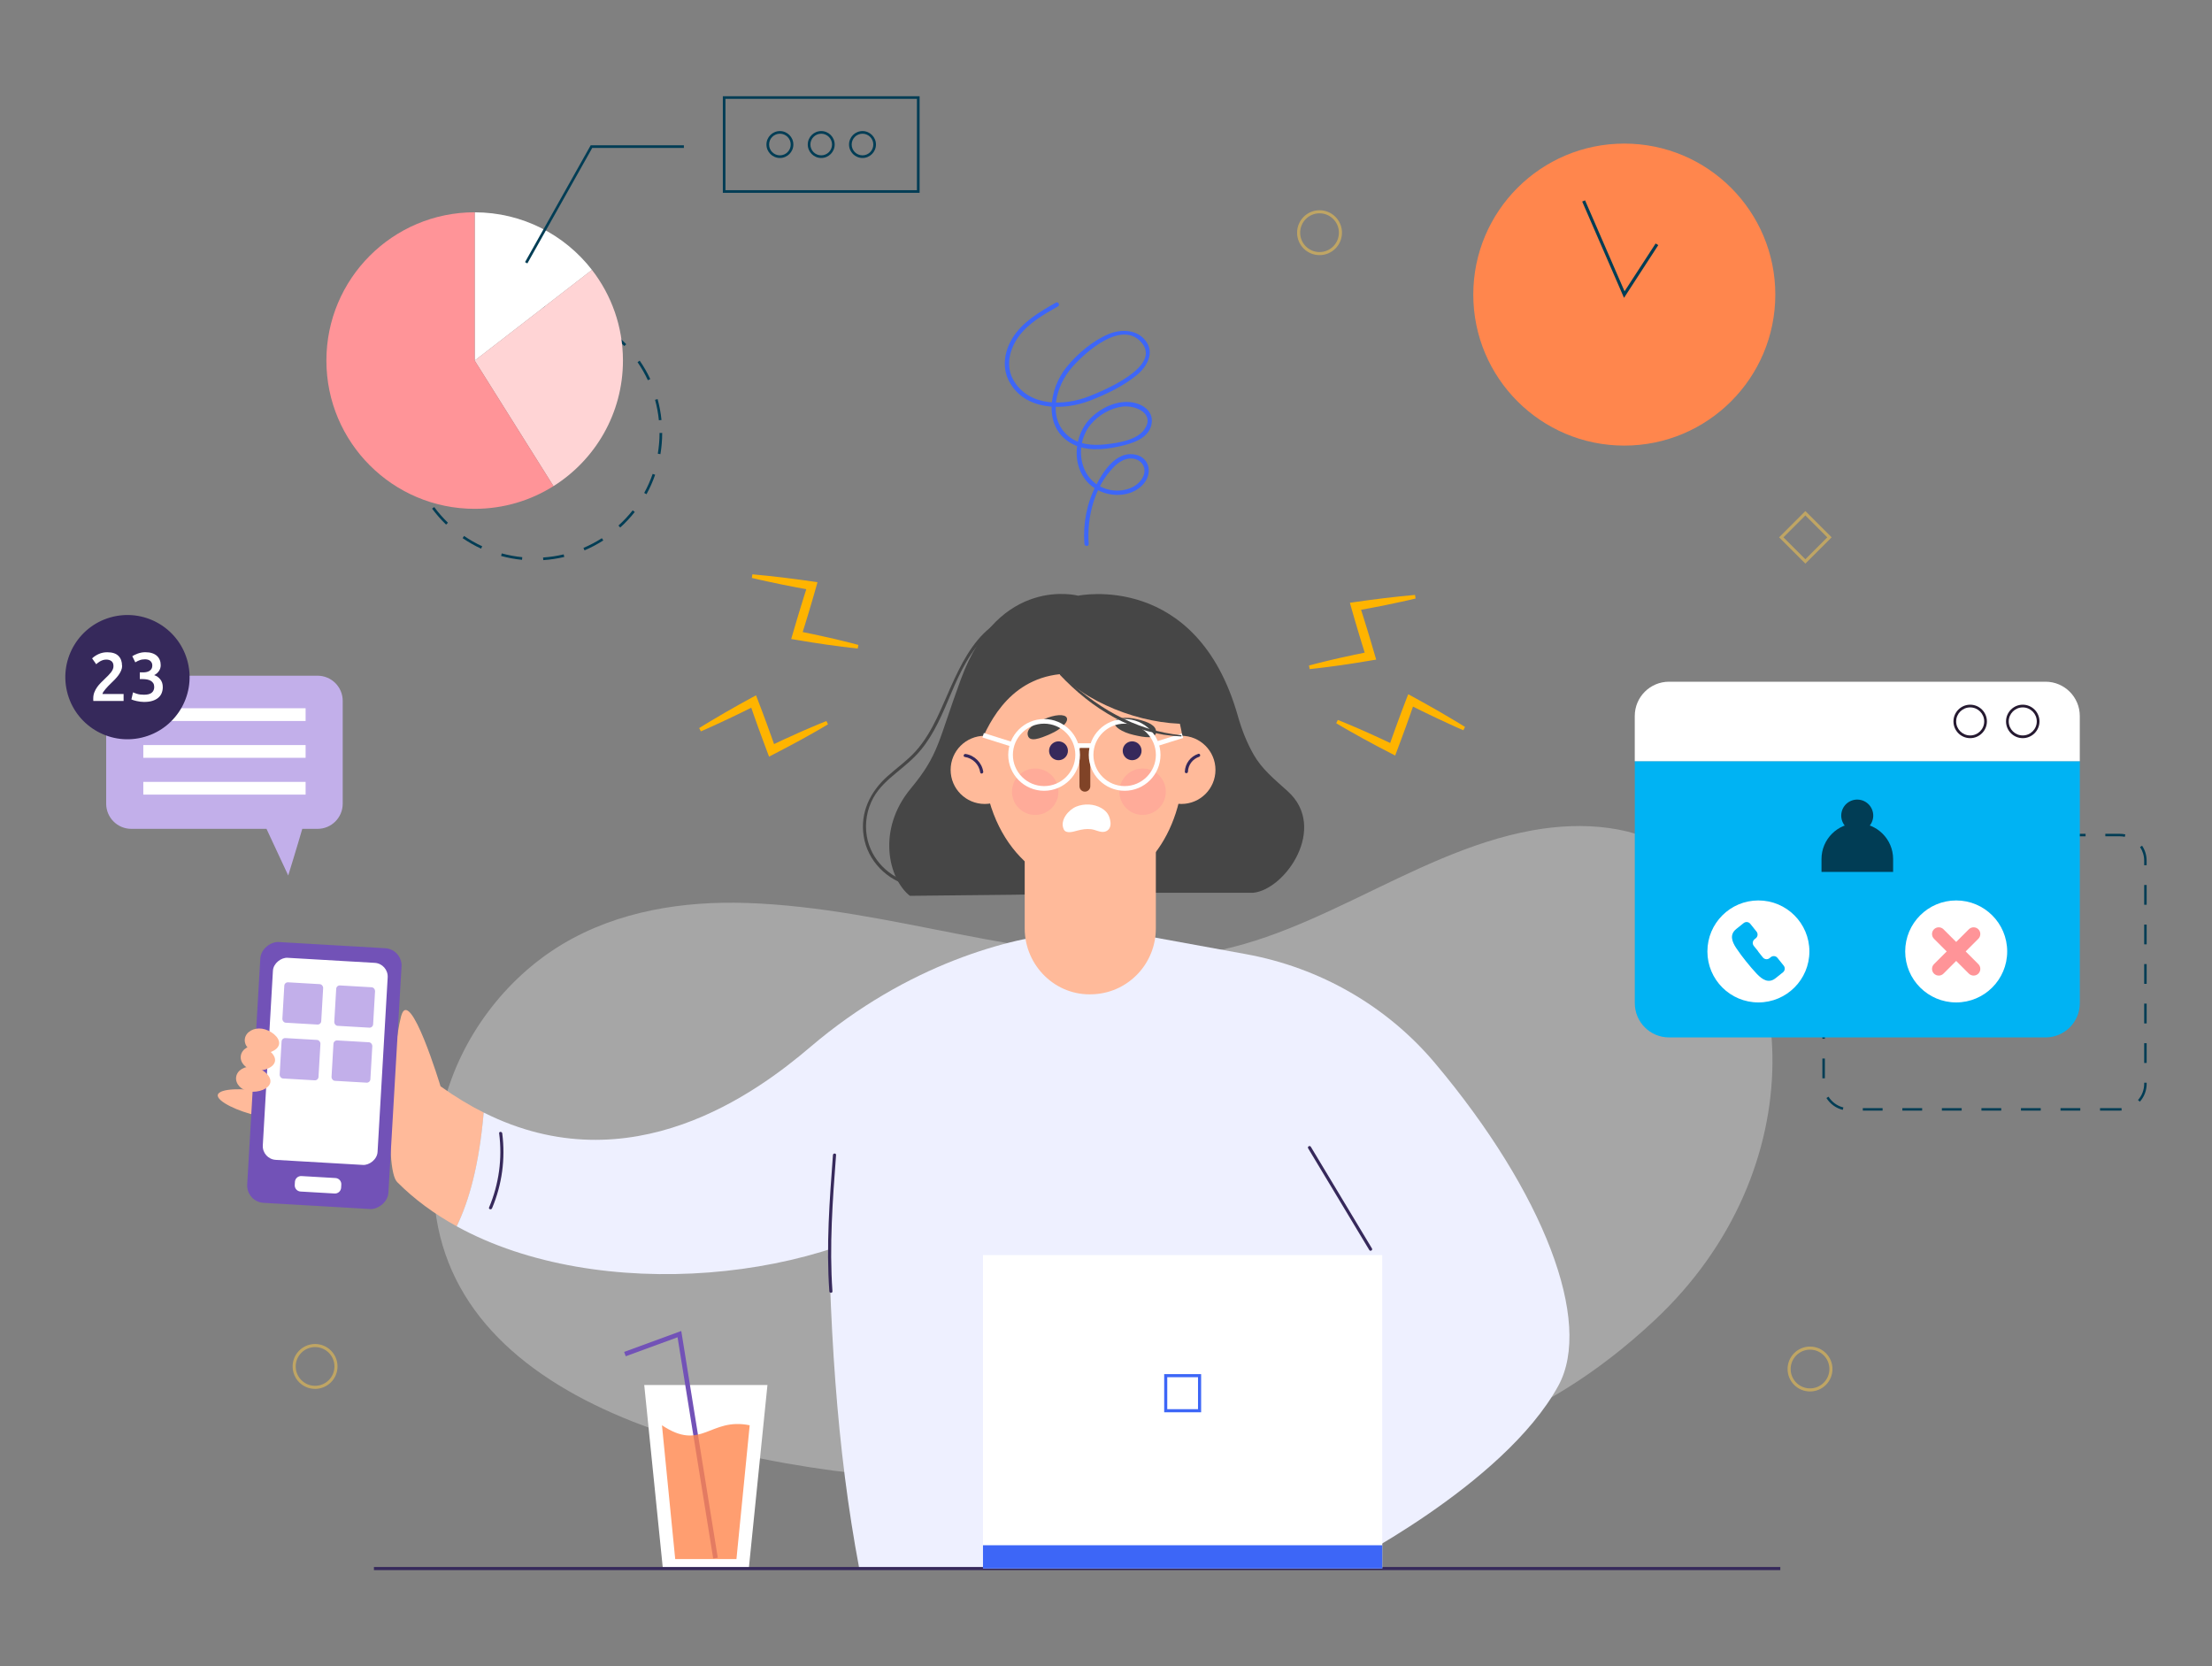 <?xml version="1.0" encoding="UTF-8"?>
<svg id="The_Problem" xmlns="http://www.w3.org/2000/svg" version="1.1" viewBox="0 0 703.53 530">
  <rect x="0" y="0" width="703.53" height="530" fill="#808080" stroke="none"/>
  <!-- Generator: Adobe Illustrator 29.8.1, SVG Export Plug-In . SVG Version: 2.1.1 Build 2)  -->
  <defs>
    <style>
      .st0, .st1 {
        fill: #ff864d;
      }

      .st2 {
        fill: #ffd4d5;
      }

      .st1 {
        opacity: .8;
      }

      .st3 {
        fill: #013d55;
      }

      .st4 {
        fill: #ffba9a;
      }

      .st5 {
        fill: #bfa564;
      }

      .st6 {
        fill: #00b3f3;
      }

      .st7, .st8 {
        fill: #ff9498;
      }

      .st9 {
        fill: #464646;
      }

      .st10 {
        fill: #7252b7;
      }

      .st11 {
        fill: #fff;
      }

      .st12 {
        fill: #ffb400;
      }

      .st13 {
        fill: #3d66f7;
      }

      .st14 {
        fill: #36295b;
      }

      .st15 {
        fill: #c2afea;
      }

      .st16 {
        fill: #eef0ff;
      }

      .st17 {
        fill: #251930;
      }

      .st18 {
        opacity: .3;
      }

      .st19 {
        fill: #804327;
      }

      .st8 {
        opacity: .4;
      }
    </style>
  </defs>
  <g class="st18">
    <path class="st11" d="M280.29,469.5c-81.63-7.77-160.03-39.04-138.94-119.19,5.33-20.25,19.17-39.01,37.55-50.01,17.8-10.65,38.69-13.75,58.49-13.1,46.29,1.54,89.15,19.37,136.11,16.95,40.4-2.08,74.21-32.9,113.91-40.05,16.08-2.9,33.31-1.48,45.41,7.14,40.15,28.58,44.47,100.93-6.57,148.68-36.95,34.57-72.95,43.55-122.76,52.64-30.82,5.62-78.64,1.18-123.19-3.06Z"/>
  </g>
  <g>
    <polygon class="st11" points="238.17 498.79 210.81 498.79 204.9 440.52 244.09 440.52 238.17 498.79"/>
    <polygon class="st10" points="226.83 495.69 215.5 425.34 199.02 431.38 198.51 430 216.68 423.34 228.29 495.46 226.83 495.69"/>
    <path class="st1" d="M234.23,495.88h-19.48l-4.21-42.55c12.7,8.49,15.17-2.59,27.9,0l-4.21,42.55Z"/>
  </g>
  <g>
    <path class="st3" d="M674.21,353.25h-6.29v-.79h6.29c.18,0,.36,0,.53-.02l.05.78c-.2.01-.39.02-.59.02ZM661.64,353.25h-6.29v-.79h6.29v.79ZM649.06,353.25h-6.29v-.79h6.29v.79ZM636.49,353.25h-6.29v-.79h6.29v.79ZM623.91,353.25h-6.29v-.79h6.29v.79ZM611.34,353.25h-6.29v-.79h6.29v.79ZM598.76,353.25h-6.29v-.79h6.29v.79ZM586.11,353.01c-2.17-.53-4.02-1.87-5.21-3.77l.67-.42c1.08,1.73,2.76,2.94,4.72,3.42l-.19.76ZM680.58,350.41l-.59-.52c1.27-1.42,1.97-3.25,1.97-5.16v-.35h.79v.35c0,2.1-.77,4.12-2.17,5.69ZM580.4,342.97h-.79v-6.29h.79v6.29ZM682.75,338.09h-.79v-6.29h.79v6.29ZM580.4,330.4h-.79v-6.29h.79v6.29ZM682.75,325.51h-.79v-6.29h.79v6.29ZM580.4,317.82h-.79v-6.29h.79v6.29ZM682.75,312.93h-.79v-6.29h.79v6.29ZM580.4,305.25h-.79v-6.29h.79v6.29ZM682.75,300.36h-.79v-6.29h.79v6.29ZM580.4,292.67h-.79v-6.29h.79v6.29ZM682.75,287.78h-.79v-6.29h.79v6.29ZM580.4,280.1h-.79v-6.29h.79v6.29ZM682.75,275.21h-.79v-1.47c0-1.55-.46-3.04-1.32-4.32l.65-.44c.95,1.41,1.45,3.06,1.45,4.76v1.47ZM582.55,268.38l-.57-.54c1.55-1.62,3.63-2.55,5.87-2.62l.03.78c-2.03.07-3.92.92-5.33,2.38ZM675.8,266.16c-.52-.11-1.05-.16-1.59-.16h-4.61v-.79h4.61c.59,0,1.18.06,1.75.18l-.16.77ZM663.32,266h-6.29v-.79h6.29v.79ZM650.74,266h-6.29v-.79h6.29v.79ZM638.17,266h-6.29v-.79h6.29v.79ZM625.59,266h-6.29v-.79h6.29v.79ZM613.02,266h-6.29v-.79h6.29v.79ZM600.44,266h-6.29v-.79h6.29v.79Z"/>
    <g>
      <path class="st6" d="M519.95,319.07c0,6.02,4.88,10.9,10.9,10.9h119.74c6.02,0,10.9-4.88,10.9-10.9v-76.98h-141.54v76.98Z"/>
      <path class="st11" d="M650.58,216.83h-119.74c-6.02,0-10.9,4.88-10.9,10.9v14.37h141.54v-14.37c0-6.02-4.88-10.9-10.9-10.9Z"/>
      <g>
        <path class="st17" d="M626.62,234.78c-2.94,0-5.32-2.39-5.32-5.32s2.39-5.32,5.32-5.32,5.32,2.39,5.32,5.32-2.39,5.32-5.32,5.32ZM626.62,225c-2.46,0-4.46,2-4.46,4.46s2,4.46,4.46,4.46,4.46-2,4.46-4.46-2-4.46-4.46-4.46Z"/>
        <path class="st17" d="M643.34,234.78c-2.94,0-5.32-2.39-5.32-5.32s2.39-5.32,5.32-5.32,5.32,2.39,5.32,5.32-2.39,5.32-5.32,5.32ZM643.34,225c-2.46,0-4.46,2-4.46,4.46s2,4.46,4.46,4.46,4.46-2,4.46-4.46-2-4.46-4.46-4.46Z"/>
      </g>
      <g>
        <path class="st3" d="M590.72,261.85h0c6.29,0,11.39,5.1,11.39,11.39v4.09h-22.78v-4.09c0-6.29,5.1-11.39,11.39-11.39Z"/>
        <circle class="st3" cx="590.72" cy="259.43" r="5.09" transform="translate(202.51 774.74) rotate(-76.72)"/>
      </g>
      <g>
        <g>
          <circle class="st11" cx="559.26" cy="302.62" r="16.22"/>
          <path class="st6" d="M559.23,302.64l-1.43-1.78c-.52-.65-.41-1.59.23-2.11l.41-.33c.65-.52.75-1.46.23-2.11l-1.99-2.48c-.52-.65-1.46-.75-2.11-.23l-2.34,1.87c-2.15,1.72-1.5,3.89.04,6.17.94,1.4,1.98,2.79,3.05,4.12h0s.02.03.04.04c.01.01.02.03.03.04h0c1.06,1.33,2.19,2.66,3.34,3.88,1.89,2,3.86,3.12,6.01,1.4l2.34-1.87c.65-.52.75-1.46.23-2.11l-1.99-2.48c-.52-.65-1.46-.75-2.11-.23l-.41.33c-.65.52-1.59.41-2.11-.23l-1.43-1.78-.07-.09Z"/>
        </g>
        <g>
          <circle class="st11" cx="622.17" cy="302.62" r="16.22"/>
          <g>
            <path class="st7" d="M627.71,310.3c-.55,0-1.09-.21-1.51-.62l-11.09-11.09c-.83-.83-.83-2.19,0-3.02.83-.83,2.19-.83,3.02,0l11.09,11.09c.83.83.83,2.19,0,3.02-.42.42-.96.62-1.51.62Z"/>
            <path class="st7" d="M616.62,310.3c-.55,0-1.09-.21-1.51-.62-.83-.83-.83-2.19,0-3.02l11.09-11.09c.83-.83,2.19-.83,3.02,0,.83.83.83,2.19,0,3.02l-11.09,11.09c-.42.42-.96.62-1.51.62Z"/>
          </g>
        </g>
      </g>
    </g>
  </g>
  <g>
    <g>
      <path class="st15" d="M41.77,214.92h59.23c4.42,0,8,3.58,8,8v32.71c0,4.42-3.58,8-8,8h-4.86c-1.64,5.7-4.47,14.83-4.47,14.83l-6.91-14.83h-42.99c-4.42,0-8-3.58-8-8v-32.71c0-4.42,3.58-8,8-8Z"/>
      <g>
        <rect class="st11" x="45.58" y="225.26" width="51.62" height="4.05" transform="translate(142.78 454.58) rotate(180)"/>
        <rect class="st11" x="45.58" y="236.98" width="51.62" height="4.05" transform="translate(142.78 478.01) rotate(180)"/>
        <rect class="st11" x="45.58" y="248.7" width="51.62" height="4.05" transform="translate(142.78 501.44) rotate(180)"/>
      </g>
    </g>
    <g>
      <circle class="st14" cx="40.55" cy="215.37" r="19.76" transform="translate(-48.4 15.08) rotate(-13.28)"/>
      <g>
        <path class="st11" d="M38.85,211.75c0,.52-.11,1.04-.33,1.54-.22.5-.5.99-.84,1.46-.34.47-.73.93-1.17,1.38-.44.44-.87.88-1.31,1.3-.23.22-.49.48-.79.79-.29.31-.57.61-.83.92-.26.31-.49.6-.68.88-.19.28-.29.52-.31.71h6.72v2.23h-9.63c-.02-.12-.02-.26-.02-.43v-.38c0-.7.11-1.34.34-1.93.23-.59.52-1.14.88-1.65.36-.51.77-.99,1.22-1.44.45-.45.9-.89,1.35-1.33.35-.33.68-.66,1-.98s.6-.64.84-.95.43-.63.58-.96c.15-.33.22-.67.22-1.02,0-.76-.22-1.29-.66-1.62-.44-.32-.97-.48-1.59-.48-.41,0-.79.06-1.14.17-.35.12-.66.26-.93.42-.27.16-.51.32-.71.49-.2.17-.36.3-.46.4l-1.31-1.86c.61-.58,1.33-1.05,2.15-1.41.82-.36,1.71-.54,2.65-.54,1.61,0,2.8.38,3.57,1.15s1.15,1.81,1.15,3.13Z"/>
        <path class="st11" d="M45.89,223.27c-.39,0-.8-.03-1.21-.08-.42-.05-.81-.12-1.18-.2-.37-.08-.71-.17-1.01-.26-.31-.09-.54-.19-.7-.27l.52-2.25c.31.15.75.31,1.33.49.58.18,1.3.27,2.16.27,1.15,0,1.98-.22,2.49-.67.51-.44.76-1.04.76-1.78,0-.48-.1-.88-.29-1.2s-.47-.58-.81-.78c-.34-.2-.73-.33-1.18-.42-.44-.08-.91-.12-1.41-.12h-.89v-2.14h1.09c.33,0,.67-.03,1.01-.1.34-.07.65-.18.93-.35.28-.17.5-.39.68-.67.17-.28.26-.63.26-1.07,0-.35-.07-.65-.2-.9-.13-.25-.3-.45-.51-.61-.21-.16-.45-.28-.73-.35-.28-.07-.57-.11-.87-.11-.65,0-1.24.1-1.75.3-.51.2-.96.42-1.35.67l-.96-1.96c.2-.13.45-.27.74-.41.29-.15.61-.28.97-.41.36-.13.74-.24,1.15-.32.41-.08.84-.12,1.29-.12.84,0,1.57.1,2.18.31.61.2,1.12.49,1.52.86.4.37.7.81.9,1.31.2.5.29,1.05.29,1.65,0,.7-.19,1.32-.58,1.88-.39.55-.88.97-1.49,1.27.79.28,1.44.73,1.95,1.37.52.64.78,1.46.78,2.47,0,.67-.12,1.29-.35,1.87-.23.58-.59,1.07-1.07,1.48-.48.42-1.09.74-1.82.98s-1.61.36-2.63.36Z"/>
      </g>
    </g>
  </g>
  <g>
    <circle class="st0" cx="516.61" cy="93.7" r="48.03"/>
    <polygon class="st3" points="516.52 94.74 503.22 64.11 504.13 63.72 516.69 92.66 526.58 77.44 527.41 77.97 516.52 94.74"/>
  </g>
  <path class="st13" d="M335.79,96.27c-5.17,2.96-10.66,6.12-13.84,11.37-2.5,4.13-3.33,9.27-.99,13.66,4.96,9.33,17.14,9.45,25.75,6.11,5.09-1.97,10.67-4.64,14.89-8.14,3.19-2.64,5.68-6.96,2.83-10.8-2.72-3.68-7.78-3.87-11.68-2.27-5.11,2.1-10.09,6.3-13.54,10.57-5.56,6.87-7.56,19.02,1.43,24.2,4.46,2.57,10,2.15,14.84,1.12,4.19-.89,10.19-2.45,10.83-7.58.52-4.11-3.47-6.35-7.05-6.63-4.5-.35-9.17,1.92-12.31,5.03-6.76,6.71-6.16,19.61,3.38,23.52,4.43,1.82,10.3,1.22,13.49-2.66,3.02-3.68,1.5-8.77-3.46-9.29-5.58-.59-9.48,5.46-11.68,9.71-3,5.79-4.27,12.3-3.79,18.8.07.88,1.45.89,1.38,0-.64-8.49,1.83-18.27,8-24.47,1.46-1.47,3.32-2.72,5.47-2.69,3.43.04,5.36,3.22,3.6,6.22-2.2,3.75-7.35,4.67-11.25,3.54-8.95-2.58-10.66-14.12-5.08-20.71,2.47-2.91,6.14-5.04,9.95-5.55,4.14-.55,10.56,2.2,7.01,7.26-2.42,3.44-8.31,4.28-12.22,4.73-4.11.47-8.66.16-11.96-2.62-6.87-5.77-3.92-16.03,1.13-21.82,4.3-4.92,15.87-15.25,22.16-7.9,6.48,7.57-11.99,15.23-16.75,17.09-7.9,3.07-18.92,3.33-23.89-4.96-2.73-4.54-1.41-10.01,1.56-14.08,3.14-4.29,7.95-6.99,12.48-9.57.77-.44.08-1.64-.7-1.2h0Z"/>
  <g>
    <path class="st4" d="M140.12,345.53s-9.85-32.6-12.56-22.25c-2.71,10.35-5.57,48.34-1.23,52.71,5.47,5.5,11.87,10.17,18.94,14.07,3.95-8.22,7.09-19.3,8.58-36.19-4.52-2.27-9.09-5.02-13.72-8.34Z"/>
    <path class="st16" d="M339.14,296.59c-17.73,1.64-50.25,9.85-81.45,36.45-16.76,14.29-57.04,44.3-103.85,20.82-1.49,16.89-4.63,27.97-8.58,36.19,45.11,24.85,117.71,17.74,153.48-10.37l53.2-37.93-12.81-45.16Z"/>
    <path class="st14" d="M158.76,360.48c1.03,8.05-.06,16.09-3.21,23.57-.25.58.71.84.95.26,3.18-7.55,4.28-15.7,3.24-23.83-.08-.62-1.07-.63-.99,0h0Z"/>
    <path class="st4" d="M93.06,353.2c-.44,2.1-5.47,2.83-11.24,1.63-5.77-1.21-12.99-4.49-12.55-6.59.44-2.1,8.37-2.23,14.14-1.02,5.77,1.21,10.09,3.89,9.65,5.99Z"/>
    <g>
      <rect class="st10" x="61.63" y="319.58" width="83.09" height="44.99" rx="5.52" ry="5.52" transform="translate(-244.31 425.28) rotate(-86.68)"/>
      <rect class="st11" x="71.24" y="319.29" width="64.38" height="36.56" rx="4.38" ry="4.38" transform="translate(-239.55 421.29) rotate(-86.68)"/>
      <rect class="st15" x="90.11" y="312.72" width="12.38" height="12.87" rx="1.14" ry="1.14" transform="translate(18.64 -5.04) rotate(3.32)"/>
      <rect class="st15" x="89.25" y="330.46" width="12.38" height="12.87" rx="1.14" ry="1.14" transform="translate(19.66 -4.96) rotate(3.32)"/>
      <rect class="st15" x="105.75" y="331.2" width="12.38" height="12.87" rx="1.14" ry="1.14" transform="translate(19.73 -5.91) rotate(3.32)"/>
      <rect class="st15" x="106.62" y="313.71" width="12.38" height="12.87" rx="1.14" ry="1.14" transform="translate(18.72 -5.99) rotate(3.32)"/>
      <path class="st11" d="M95.74,374.37h10.84c1.09,0,1.97.88,1.97,1.97v.99c0,1.09-.88,1.97-1.97,1.97h-10.84c-1.09,0-1.97-.88-1.97-1.97v-.99c0-1.09.88-1.97,1.97-1.97Z" transform="translate(21.98 -5.22) rotate(3.32)"/>
    </g>
    <g>
      <path class="st4" d="M88.76,332.07c-.32,2.17-3.88,3.36-6.58,2.97-2.69-.39-4.62-2.47-4.3-4.64s2.76-3.6,5.45-3.21c2.69.39,5.74,2.71,5.43,4.88Z"/>
      <path class="st4" d="M87.47,337.48c-.32,2.17-3.88,3.36-6.58,2.97-2.69-.39-4.62-2.47-4.3-4.64s2.76-3.6,5.45-3.21c2.69.39,5.74,2.71,5.43,4.88Z"/>
      <path class="st4" d="M85.99,344.21c-.32,2.17-3.88,3.36-6.58,2.97-2.69-.39-4.62-2.47-4.3-4.64.32-2.17,2.76-3.6,5.45-3.21,2.69.39,5.74,2.71,5.43,4.88Z"/>
    </g>
  </g>
  <g>
    <path class="st3" d="M172.79,178.16l-.06-.84c2.21-.15,4.41-.48,6.55-.99l.19.82c-2.19.52-4.44.86-6.69,1.01ZM166.02,178.06c-2.25-.22-4.48-.63-6.65-1.23l.22-.81c2.12.58,4.32.98,6.52,1.2l-.08.83ZM185.9,175.04l-.33-.77c2.03-.86,4-1.9,5.86-3.09l.45.71c-1.9,1.22-3.91,2.28-5.98,3.16ZM153.01,174.51c-2.04-.95-4.02-2.08-5.88-3.35l.47-.69c1.82,1.25,3.76,2.36,5.76,3.28l-.35.76ZM197.26,167.78l-.56-.62c1.64-1.48,3.16-3.11,4.53-4.84l.66.52c-1.4,1.77-2.95,3.43-4.62,4.94ZM141.89,166.87c-1.62-1.57-3.12-3.28-4.46-5.09l.67-.5c1.31,1.77,2.78,3.45,4.37,4.98l-.58.6ZM205.62,157.19l-.73-.4c1.06-1.94,1.97-3.97,2.69-6.06l.79.27c-.74,2.13-1.66,4.21-2.75,6.19ZM133.88,156.03c-1.02-2.01-1.88-4.12-2.54-6.27l.8-.25c.65,2.11,1.49,4.17,2.49,6.14l-.75.38ZM210.05,144.45l-.83-.14c.36-2.17.55-4.39.55-6.6h.84c0,2.26-.19,4.53-.56,6.74ZM129.88,143.15c-.24-1.79-.36-3.62-.36-5.44,0-.44,0-.88.02-1.32l.84.03c-.01.43-.02.86-.02,1.29,0,1.78.12,3.57.35,5.33l-.83.11ZM209.56,133.67c-.22-2.2-.63-4.39-1.22-6.51l.81-.22c.6,2.17,1.01,4.4,1.24,6.65l-.83.08ZM131.14,129.84l-.82-.16c.44-2.21,1.08-4.4,1.89-6.5l.78.3c-.79,2.06-1.41,4.2-1.85,6.37ZM206.06,120.94c-.93-2-2.04-3.93-3.29-5.75l.69-.48c1.28,1.86,2.41,3.83,3.36,5.87l-.76.35ZM135.87,117.51l-.72-.43c1.15-1.94,2.47-3.79,3.92-5.52l.64.54c-1.43,1.69-2.72,3.51-3.84,5.4ZM198.56,110.07c-1.54-1.58-3.22-3.05-4.99-4.36l.5-.68c1.81,1.33,3.53,2.83,5.1,4.45l-.6.58ZM144.4,107.41l-.54-.64c1.72-1.46,3.57-2.78,5.51-3.93l.43.72c-1.89,1.13-3.71,2.42-5.39,3.85ZM187.92,102.24c-1.97-1-4.04-1.83-6.15-2.48l.25-.8c2.15.66,4.26,1.52,6.28,2.53l-.38.75ZM155.74,100.67l-.3-.78c2.1-.81,4.29-1.45,6.49-1.9l.17.82c-2.16.44-4.3,1.07-6.36,1.86ZM175.3,98.35c-2.18-.29-4.43-.39-6.62-.32l-.03-.84c2.24-.07,4.53.03,6.76.33l-.11.83Z"/>
    <g>
      <path class="st11" d="M188.28,85.85c-8.63-11.14-22.12-18.32-37.3-18.32v47.16l37.3-28.84Z"/>
      <path class="st2" d="M150.97,114.68l25.07,39.94c13.27-8.35,22.09-23.11,22.09-39.94,0-10.87-3.68-20.86-9.86-28.84l-37.3,28.84Z"/>
      <path class="st7" d="M150.97,67.52c-26.05,0-47.16,21.12-47.16,47.16s21.12,47.16,47.16,47.16c9.21,0,17.81-2.65,25.07-7.22l-25.07-39.94v-47.16Z"/>
    </g>
    <g>
      <polygon class="st3" points="167.73 83.78 166.99 83.37 187.87 46.21 217.51 46.21 217.51 47.05 188.36 47.05 167.73 83.78"/>
      <g>
        <path class="st3" d="M292.48,61.33h-62.58v-30.72h62.58v30.72ZM230.73,60.49h60.9v-29.05h-60.9v29.05Z"/>
        <g>
          <path class="st3" d="M248.05,50.25c-2.36,0-4.28-1.92-4.28-4.28s1.92-4.28,4.28-4.28,4.28,1.92,4.28,4.28-1.92,4.28-4.28,4.28ZM248.05,42.53c-1.9,0-3.44,1.54-3.44,3.44s1.54,3.44,3.44,3.44,3.44-1.54,3.44-3.44-1.54-3.44-3.44-3.44Z"/>
          <path class="st3" d="M261.19,50.25c-2.36,0-4.28-1.92-4.28-4.28s1.92-4.28,4.28-4.28,4.28,1.92,4.28,4.28-1.92,4.28-4.28,4.28ZM261.19,42.53c-1.9,0-3.44,1.54-3.44,3.44s1.54,3.44,3.44,3.44,3.44-1.54,3.44-3.44-1.54-3.44-3.44-3.44Z"/>
          <path class="st3" d="M274.32,50.25c-2.36,0-4.28-1.92-4.28-4.28s1.92-4.28,4.28-4.28,4.28,1.92,4.28,4.28-1.92,4.28-4.28,4.28ZM274.32,42.53c-1.9,0-3.44,1.54-3.44,3.44s1.54,3.44,3.44,3.44,3.44-1.54,3.44-3.44-1.54-3.44-3.44-3.44Z"/>
        </g>
      </g>
    </g>
  </g>
  <g>
    <path class="st16" d="M360.32,296.92l36.01,6.57c23.47,4.28,44.82,16.49,60.16,34.76,34.46,41.03,50.3,82.16,39.14,102.52-17.44,31.81-70.28,58.13-70.28,58.13h-152.06c-7.23-38.26-9.69-78.18-10.02-126.11l54.19-57.64,42.86-18.23Z"/>
    <path class="st14" d="M416.06,365.25c6.48,10.78,12.96,21.56,19.44,32.34.33.54,1.18.05.85-.5-6.48-10.78-12.96-21.56-19.44-32.34-.33-.54-1.18-.05-.85.5h0Z"/>
    <path class="st14" d="M264.92,367.37c-1.08,14.41-2.17,28.91-1.15,43.35.04.63,1.03.63.99,0-1.02-14.44.07-28.94,1.15-43.35.05-.63-.94-.63-.99,0h0Z"/>
  </g>
  <g>
    <path class="st12" d="M239.29,182.67c1.61.13,3.21.3,4.81.47,1.6.16,3.2.34,4.8.54,3.19.39,6.38.81,9.56,1.27l1.54.22-.43,1.55c-.74,2.65-1.53,5.28-2.31,7.92l-1.2,3.94-1.23,3.94-1.11-1.81c3.23.65,6.46,1.33,9.67,2.05,1.61.37,3.22.73,4.82,1.14,1.6.4,3.21.78,4.8,1.23l-.21,1.14c-1.65-.15-3.28-.37-4.92-.57-1.64-.19-3.27-.42-4.91-.65-3.26-.47-6.52-.99-9.77-1.54l-1.56-.26.46-1.55,1.16-3.96,1.19-3.95c.81-2.63,1.61-5.26,2.47-7.87l1.11,1.77c-3.17-.56-6.32-1.16-9.48-1.8-1.58-.31-3.15-.65-4.72-1-1.57-.34-3.15-.68-4.71-1.07l.18-1.14Z"/>
    <path class="st12" d="M222.38,231.57c1.36-.86,2.75-1.68,4.13-2.51,1.38-.83,2.76-1.65,4.16-2.45,2.79-1.6,5.59-3.18,8.42-4.71l1.36-.74.58,1.49c1,2.56,1.94,5.14,2.9,7.72l1.4,3.88,1.38,3.89-1.97-.79c2.98-1.42,5.96-2.81,8.98-4.15,1.51-.67,3.01-1.34,4.54-1.97,1.52-.64,3.04-1.3,4.58-1.89l.51,1.04c-1.41.87-2.85,1.67-4.28,2.5-1.43.83-2.87,1.62-4.32,2.42-2.89,1.58-5.81,3.12-8.74,4.63l-1.41.73-.57-1.52-1.44-3.86-1.42-3.87c-.92-2.59-1.86-5.17-2.74-7.78l1.95.75c-2.87,1.45-5.76,2.86-8.67,4.24-1.45.7-2.91,1.37-4.38,2.03-1.46.67-2.93,1.34-4.41,1.97l-.54-1.02Z"/>
    <path class="st12" d="M450.22,190.37c-1.57.39-3.14.73-4.71,1.07-1.57.35-3.15.69-4.72,1-3.15.64-6.31,1.24-9.48,1.8l1.11-1.77c.85,2.61,1.66,5.24,2.47,7.87l1.19,3.95,1.16,3.96.46,1.55-1.56.26c-3.25.55-6.51,1.07-9.77,1.54-1.63.23-3.27.46-4.91.65-1.64.2-3.27.41-4.92.57l-.21-1.14c1.59-.45,3.2-.83,4.8-1.23,1.6-.41,3.21-.77,4.82-1.14,3.22-.73,6.44-1.4,9.67-2.05l-1.11,1.81-1.23-3.94-1.2-3.94c-.78-2.64-1.57-5.27-2.31-7.92l-.43-1.55,1.54-.22c3.18-.46,6.37-.88,9.56-1.27,1.6-.2,3.2-.37,4.8-.54,1.6-.17,3.2-.34,4.81-.47l.18,1.14Z"/>
    <path class="st12" d="M465.42,232.27c-1.49-.63-2.95-1.3-4.41-1.97-1.47-.66-2.93-1.33-4.38-2.03-2.91-1.38-5.8-2.79-8.67-4.24l1.95-.75c-.88,2.6-1.82,5.19-2.74,7.78l-1.42,3.87-1.44,3.86-.57,1.52-1.41-.73c-2.93-1.51-5.85-3.04-8.74-4.63-1.44-.8-2.89-1.59-4.32-2.42-1.43-.82-2.87-1.63-4.28-2.5l.51-1.04c1.54.6,3.06,1.25,4.58,1.89,1.53.63,3.03,1.31,4.54,1.97,3.01,1.35,6,2.74,8.98,4.15l-1.97.79,1.38-3.89,1.4-3.88c.96-2.58,1.9-5.16,2.9-7.72l.58-1.49,1.36.74c2.82,1.54,5.63,3.11,8.42,4.71,1.4.8,2.78,1.62,4.16,2.45,1.38.82,2.77,1.64,4.13,2.51l-.54,1.02Z"/>
  </g>
  <g>
    <path class="st5" d="M419.68,81.15c-3.94,0-7.14-3.2-7.14-7.14s3.2-7.14,7.14-7.14,7.14,3.2,7.14,7.14-3.2,7.14-7.14,7.14ZM419.68,67.85c-3.39,0-6.16,2.76-6.16,6.16s2.76,6.16,6.16,6.16,6.16-2.76,6.16-6.16-2.76-6.16-6.16-6.16Z"/>
    <path class="st5" d="M575.68,442.58c-3.94,0-7.14-3.2-7.14-7.14s3.2-7.14,7.14-7.14,7.14,3.2,7.14,7.14-3.2,7.14-7.14,7.14ZM575.68,429.28c-3.39,0-6.16,2.76-6.16,6.16s2.76,6.16,6.16,6.16,6.16-2.76,6.16-6.16-2.76-6.16-6.16-6.16Z"/>
    <path class="st5" d="M100.21,441.76c-3.94,0-7.14-3.2-7.14-7.14s3.2-7.14,7.14-7.14,7.14,3.2,7.14,7.14-3.2,7.14-7.14,7.14ZM100.21,428.46c-3.39,0-6.16,2.76-6.16,6.16s2.76,6.16,6.16,6.16,6.16-2.76,6.16-6.16-2.76-6.16-6.16-6.16Z"/>
    <path class="st5" d="M574.2,179.27l-8.36-8.36,8.36-8.36,8.36,8.36-8.36,8.36ZM567.23,170.91l6.97,6.97,6.97-6.97-6.97-6.97-6.97,6.97Z"/>
  </g>
  <g>
    <path class="st9" d="M352.54,283.97h45.96c10.35-.96,23.89-20.74,11.08-32.28-4.58-4.13-8.24-7.09-10.88-11.72-2.16-3.78-3.77-7.91-4.98-12.19-13.09-46.23-50.8-38.31-50.8-38.31,0,0-25.04-6.71-37.28,26.5-7.39,20.06-6.9,23.9-16.01,34.89-10.76,12.98-7.14,28.57-.25,34.07,0,0,63.16-.55,63.16-.96Z"/>
    <path class="st4" d="M367.62,265.06v30.24c0,11-8.48,20.19-19.46,20.91-.18,0-.35.02-.54.03-11.85.64-21.71-9.06-21.71-20.94v-30.24h41.72Z"/>
    <path class="st4" d="M376.58,241.75c-.25,25.12-14.79,40.23-28.82,40.89-15.76.74-34.73-13.55-35.22-42.86-.36-21.47,16.74-37.69,33.33-37.69s30.92,18.19,30.71,39.66Z"/>
    <path class="st9" d="M310.81,238.8c2.96-7.39,9.26-22.61,26.36-24.38,10.35,10.51,29.07,16.83,43.35,15.68l-6.9-23.07-36.95-9.85-25.12,15.27-4.93,18.97,4.19,7.39Z"/>
    <circle class="st4" cx="313.19" cy="244.87" r="10.84"/>
    <circle class="st4" cx="375.74" cy="244.87" r="10.84"/>
    <path class="st19" d="M345.05,251.8h0c-.95,0-1.72-.77-1.72-1.72v-11.4c0-.95.77-1.72,1.72-1.72h0c.95,0,1.72.77,1.72,1.72v11.4c0,.95-.77,1.72-1.72,1.72Z"/>
    <path class="st9" d="M339.3,228.32c.58,1.29-1.74,3.58-5.16,5.1s-6.72,2.74-7.25.43c-.44-1.96,1.74-3.58,5.16-5.1,3.43-1.53,6.67-1.72,7.25-.43Z"/>
    <path class="st9" d="M354.46,229.7c-.32,1.38,2.38,3.19,6.03,4.04,3.65.86,7.12,1.43,7.2-.94.07-2.01-2.38-3.19-6.03-4.04-3.65-.86-6.87-.44-7.2.94Z"/>
    <path class="st11" d="M351.85,264.36c1.1-.49,1.5-1.71,1.33-2.94-.25-1.8-.91-3.25-2.88-4.39-2.36-1.38-5.49-1.5-8-.47-2.45,1.01-5.31,4.34-3.98,7.21.72,1.56,3.15.73,4.36.41,1.41-.38,2.87-.61,4.34-.44,1.42.16,2.82,1.08,4.25.82.21-.04.41-.1.59-.18Z"/>
    <circle class="st14" cx="336.65" cy="238.8" r="3" transform="translate(46.9 532.74) rotate(-80.76)"/>
    <circle class="st14" cx="360.07" cy="238.8" r="3" transform="translate(66.56 555.85) rotate(-80.76)"/>
    <path class="st9" d="M324.74,195.2c-15.84,2.84-20.71,20.62-26.7,33.06-1.85,3.83-3.99,7.56-6.86,10.73-2.69,2.97-5.98,5.28-8.95,7.94-5.48,4.9-8.69,11.51-7.54,18.98,1.21,7.88,7.41,14.13,15.09,15.93.62.15.88-.8.26-.95-7.22-1.7-13.07-7.48-14.34-14.88-.72-4.16.03-8.59,2.08-12.28,1.8-3.25,4.6-5.71,7.43-8.05,2.71-2.24,5.43-4.43,7.67-7.15,2.12-2.58,3.84-5.44,5.34-8.41,3.23-6.38,5.43-13.25,9.03-19.44,3.96-6.81,9.68-13.08,17.76-14.53.62-.11.36-1.06-.26-.95h0Z"/>
    <path class="st14" d="M312.72,245.43c-.44-2.86-2.75-5.17-5.61-5.62-.62-.1-.89.85-.26.95,2.56.4,4.53,2.37,4.92,4.93.1.62,1.05.36.95-.26h0Z"/>
    <path class="st14" d="M377.83,245.45c.08-2.16,1.5-4.06,3.55-4.73.6-.2.34-1.15-.26-.95-2.48.82-4.18,3.07-4.28,5.68-.02.63.96.63.99,0h0Z"/>
    <circle class="st8" cx="363.41" cy="251.82" r="7.38"/>
    <circle class="st8" cx="329.25" cy="251.82" r="7.38"/>
    <g>
      <path class="st11" d="M332.08,251.52c-6.29,0-11.41-5.12-11.41-11.41s5.12-11.41,11.41-11.41,11.41,5.12,11.41,11.41-5.12,11.41-11.41,11.41ZM332.08,230.17c-5.48,0-9.93,4.46-9.93,9.93s4.46,9.93,9.93,9.93,9.93-4.46,9.93-9.93-4.46-9.93-9.93-9.93Z"/>
      <path class="st11" d="M357.69,251.52c-6.29,0-11.41-5.12-11.41-11.41s5.12-11.41,11.41-11.41,11.41,5.12,11.41,11.41-5.12,11.41-11.41,11.41ZM357.69,230.17c-5.48,0-9.93,4.46-9.93,9.93s4.46,9.93,9.93,9.93,9.94-4.46,9.94-9.93-4.46-9.93-9.94-9.93Z"/>
      <rect class="st11" x="316.52" y="230.53" width="1.48" height="9.56" transform="translate(-2.57 467.11) rotate(-72.5)"/>
      <rect class="st11" x="342.18" y="236.41" width="5.25" height="1.48"/>
      <rect class="st11" x="367.51" y="234.61" width="8.78" height="1.48" transform="translate(-53.37 122.03) rotate(-17.41)"/>
    </g>
    <path class="st9" d="M337.3,214.27c2.68,2.53,5.48,4.92,8.4,7.14,2.93,2.2,5.98,4.25,9.22,5.96,3.22,1.74,6.59,3.19,10.08,4.28.87.28,1.76.5,2.64.76.89.22,1.78.4,2.68.61l2.71.49,2.73.34-.03.38-2.77-.19-2.76-.34c-.91-.18-1.83-.34-2.74-.53-.9-.23-1.81-.43-2.7-.68-3.57-1.03-7.03-2.48-10.3-4.24-3.26-1.79-6.37-3.85-9.26-6.16-2.91-2.3-5.62-4.84-8.16-7.52l.27-.27Z"/>
  </g>
  <rect class="st14" x="118.93" y="498.41" width="447.3" height=".99"/>
  <g>
    <rect class="st11" x="312.64" y="399.2" width="126.99" height="99.68"/>
    <rect class="st13" x="312.64" y="491.49" width="126.99" height="7.39"/>
    <path class="st13" d="M382.02,449.2h-11.75v-12.14h11.75v12.14ZM371.25,448.21h9.78v-10.17h-9.78v10.17Z"/>
  </g>
</svg>